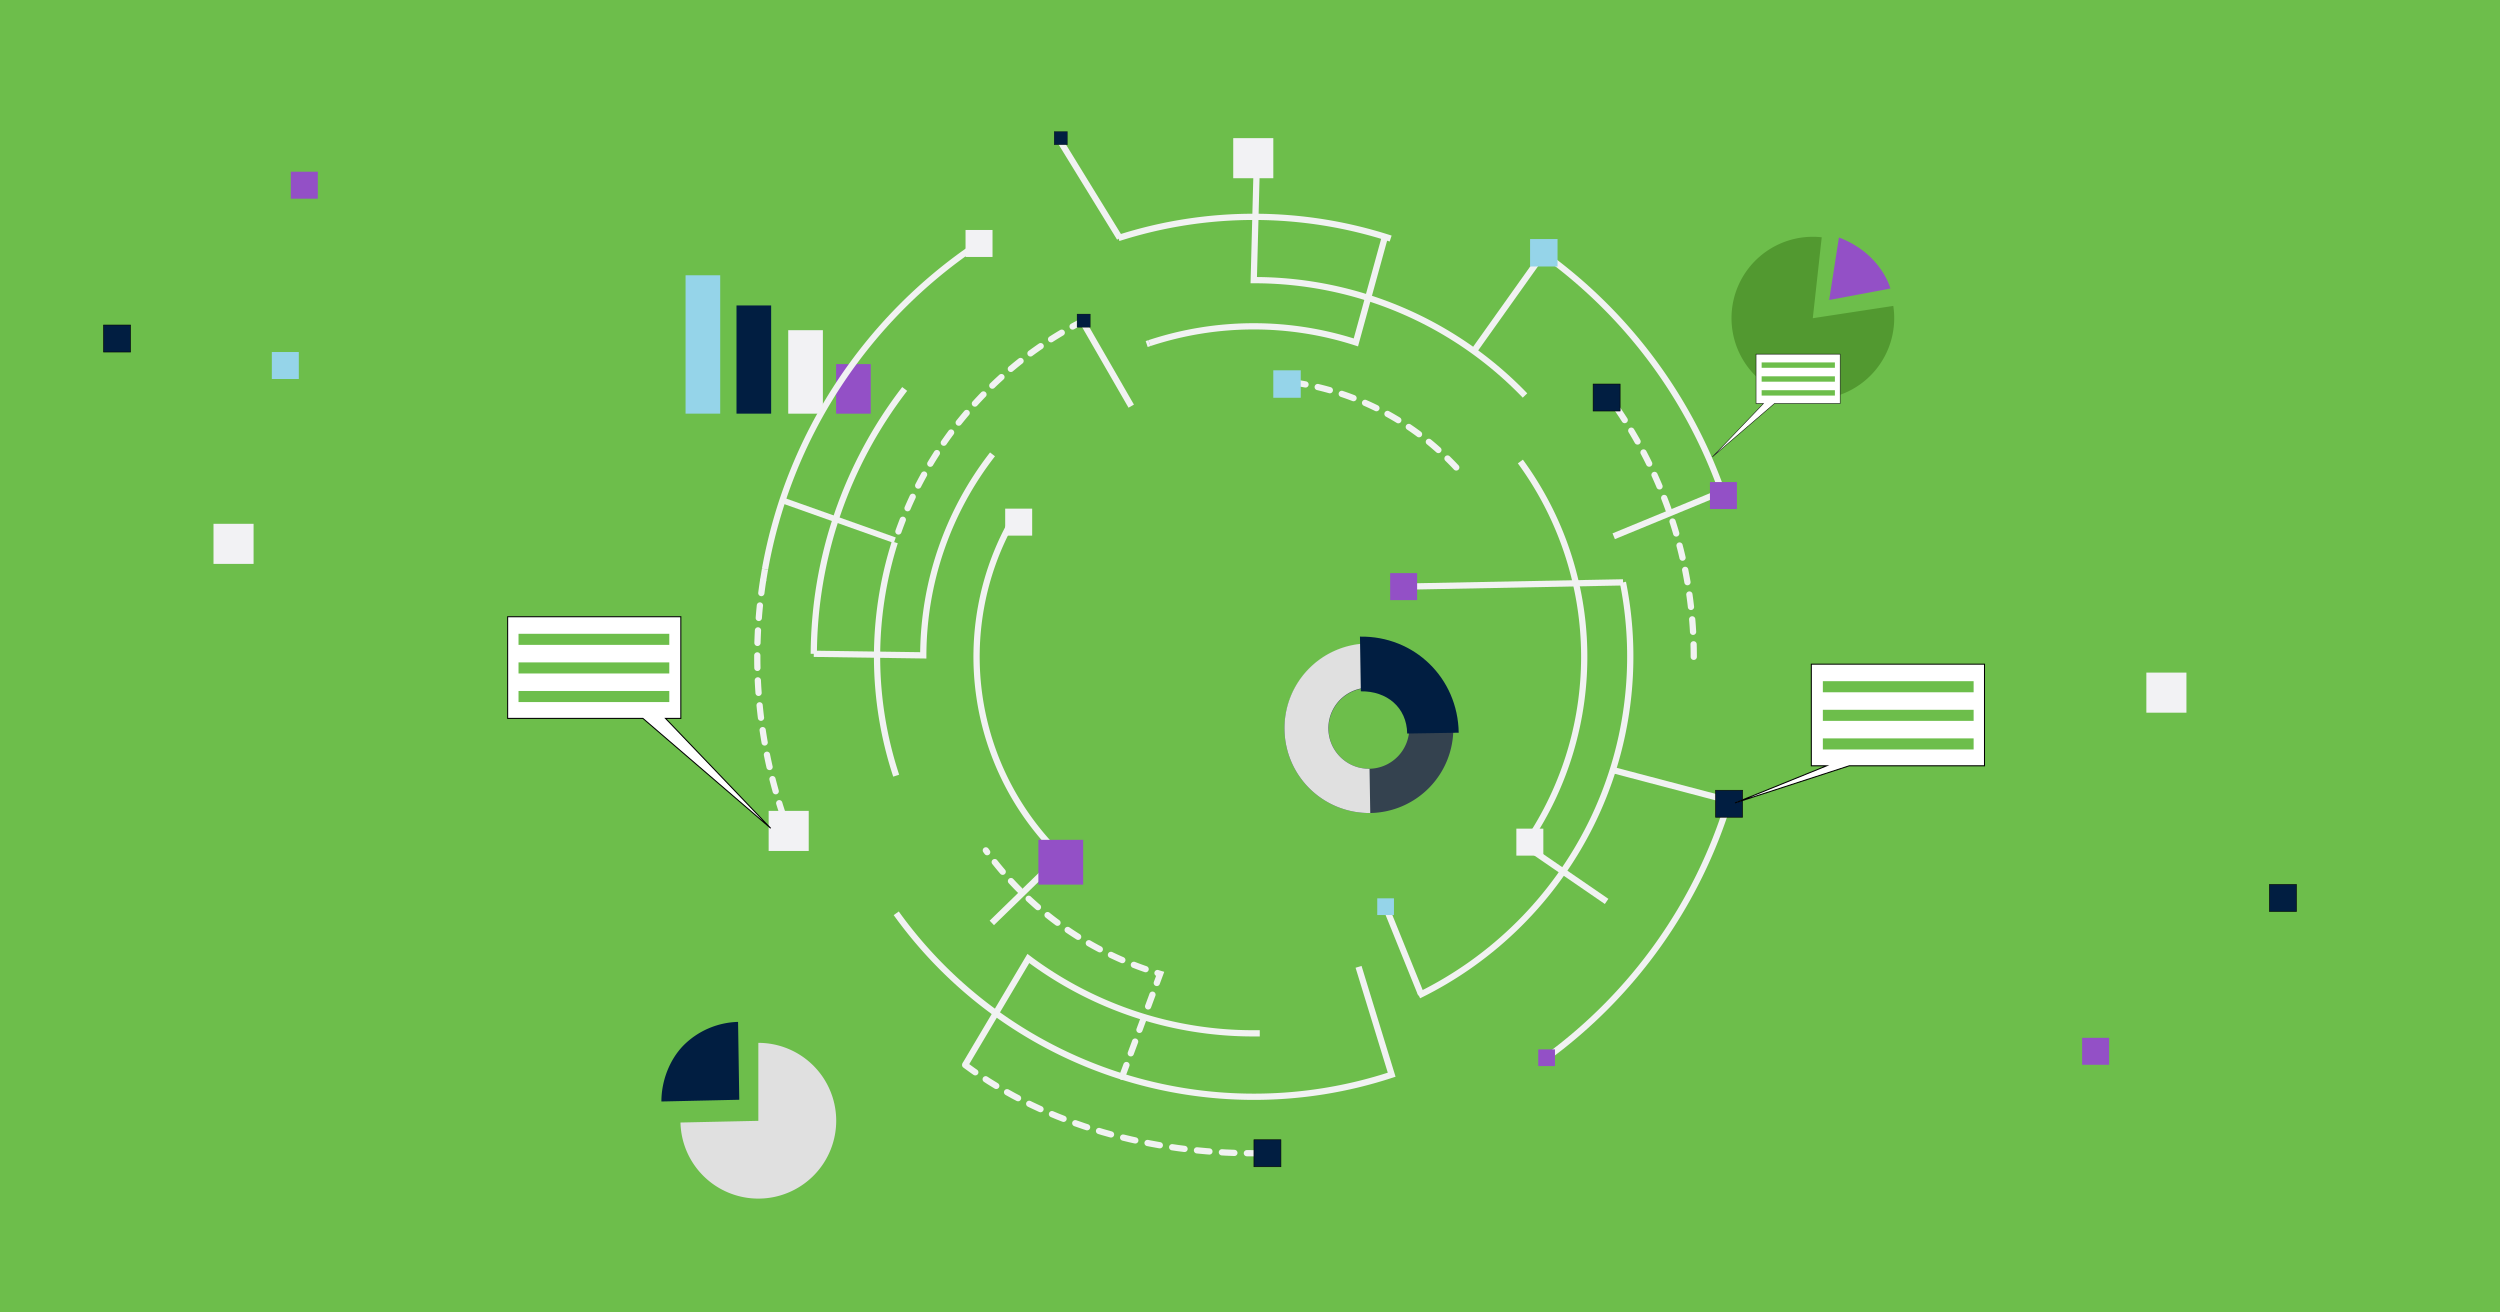 <svg xmlns="http://www.w3.org/2000/svg" viewBox="0 0 1200 630"><defs><style>.a{fill:#6dbe4b;}.b,.g,.m{fill:#011e41;}.b,.m,.n,.o{stroke:#000;}.b,.j,.k,.l,.m,.n,.o{stroke-miterlimit:10;}.b{stroke-width:0.28px;}.c{fill:#9350c6;}.d{fill:#f2f2f4;}.e{fill:#95d4e9;}.f{fill:#e0e0e0;}.h{fill:#529930;}.i{fill:#34424f;}.j,.k,.l{fill:none;stroke:#f1f2f2;}.j,.k{stroke-width:3px;}.k{stroke-linecap:round;stroke-dasharray:6;}.l{stroke-width:2.82px;}.m{stroke-width:0.14px;}.n,.o{fill:#fff;}.n{stroke-width:0.5px;}.o{stroke-width:0.24px;}</style></defs><rect class="a" x="-19.02" y="-19.08" width="1233.45" height="660.7"/><rect class="b" x="1089.33" y="424.55" width="12.95" height="12.95"/><rect class="c" x="999.42" y="498.15" width="12.95" height="12.95"/><rect class="a" x="965.28" y="456.84" width="12.95" height="12.95"/><rect class="a" x="1005.9" y="377.27" width="12.95" height="12.95"/><rect class="d" x="1030.25" y="322.85" width="19.24" height="19.24"/><rect class="b" x="49.7" y="156.03" width="12.95" height="12.95" transform="translate(112.35 325) rotate(180)"/><rect class="c" x="139.61" y="82.42" width="12.95" height="12.95" transform="translate(292.16 177.79) rotate(180)"/><rect class="e" x="130.49" y="168.97" width="12.95" height="12.95" transform="translate(273.92 350.89) rotate(180)"/><rect class="d" x="102.49" y="251.44" width="19.24" height="19.24" transform="translate(224.21 522.11) rotate(180)"/><path class="f" d="M364,538V500.57a37.38,37.38,0,1,1-37.37,38.24Z"/><path class="g" d="M354.85,527.88l-37.38.84c0-9.73,3.8-19.94,10.59-26.91a38.44,38.44,0,0,1,26.21-11.3Z"/><path class="h" d="M870.14,152.74l38.64-5.9a39.05,39.05,0,1,1-34.35-32.95Z"/><path class="c" d="M882.68,114,878,144l29.4-5.52S903.06,121.66,882.68,114Z"/><rect class="e" x="329.07" y="132.13" width="16.63" height="66.42"/><rect class="g" x="353.52" y="146.62" width="16.63" height="51.93"/><rect class="d" x="378.35" y="158.49" width="16.63" height="40.07"/><rect class="c" x="401.33" y="174.76" width="16.63" height="23.8"/><path class="i" d="M616.56,350.2a40.52,40.52,0,1,1,41.16,40.05A40.66,40.66,0,0,1,616.56,350.2Zm59.88-1A19.37,19.37,0,1,0,657.38,369,19.44,19.44,0,0,0,676.44,349.24Z"/><path class="f" d="M616.56,350.2a40.66,40.66,0,0,1,39.86-41.35l.34,21.24a19.46,19.46,0,0,0,.62,38.92l.34,21.24A40.65,40.65,0,0,1,616.56,350.2Z"/><path class="g" d="M652.78,305.58c26.13-.42,47,19.86,47.4,46.12l-24.73.4c-.2-12.56-9.76-20.46-22.25-20.26Z"/><line class="j" x1="508.01" y1="66.31" x2="537.48" y2="114.26"/><path class="k" d="M699,224.38a132.79,132.79,0,0,0-81.19-41.21"/><path class="j" d="M485.48,250.62a133.14,133.14,0,0,0,23.69,160.16L476.07,443"/><path class="j" d="M551.7,164.71a159.52,159.52,0,0,1,99.12-.35l13.72-49.85"/><path class="j" d="M733.16,404.22a158.69,158.69,0,0,0-3.38-182.69"/><path class="j" d="M476.41,218.09a157.92,157.92,0,0,0-33.24,96.48l-52.55-.75A210.24,210.24,0,0,1,434.25,186.7"/><path class="j" d="M551.7,164.71l-1.29.43"/><path class="j" d="M681,477.83a181.12,181.12,0,0,0,98-198.3"/><path class="j" d="M604.69,496l-2.89,0a180,180,0,0,1-108.2-35.93l-30.33,51.08"/><path class="j" d="M429.5,260.32a181.8,181.8,0,0,0,.67,112"/><path class="k" d="M520.15,153.92a181.31,181.31,0,0,0-90.65,106.4"/><path class="j" d="M667.51,114.51a212.41,212.41,0,0,0-130.65-.25"/><path class="k" d="M813,315.27a210.23,210.23,0,0,0-40.55-124.46"/><path class="j" d="M468.72,117.56A238.39,238.39,0,0,0,367.2,273.22"/><path class="j" d="M827.24,237.86A238.88,238.88,0,0,0,740.3,121.33"/><path class="k" d="M463.27,511.21c39.52,29.44,90.54,42.35,138.53,42.35,2.19,0,4.38,0,6.57-.08"/><path class="k" d="M366.28,278.73a240.46,240.46,0,0,0-2.78,36.54,238,238,0,0,0,15.06,83.57"/><path class="j" d="M367.2,273.22c-.33,1.83-.63,3.67-.92,5.51"/><line class="j" x1="542.99" y1="194.95" x2="519.06" y2="153.42"/><path class="k" d="M538.61,516.84l18.27-49.39a158.93,158.93,0,0,1-83.67-59.27"/><line class="l" x1="375.57" y1="240.17" x2="429.5" y2="259.31"/><path class="j" d="M603.43,72.3l-1.63,62.17A180.29,180.29,0,0,1,732,189.84"/><line class="j" x1="707.45" y1="168.54" x2="741.03" y2="121.33"/><line class="j" x1="826.58" y1="235.97" x2="774.58" y2="257.4"/><line class="j" x1="673.74" y1="281.58" x2="779.06" y2="279.53"/><path class="j" d="M775.24,369.91l54.7,14.4a238.76,238.76,0,0,1-87.57,123.4"/><line class="j" x1="732.17" y1="405.89" x2="771.17" y2="432.68"/><line class="j" x1="665.09" y1="435.21" x2="682.11" y2="477.29"/><path class="j" d="M652.11,464.08,668,515.86a211.46,211.46,0,0,1-237.81-77.48"/><rect class="m" x="516.99" y="150.75" width="6.33" height="6.33"/><rect class="m" x="506.01" y="63.15" width="6.33" height="6.33"/><rect class="b" x="601.89" y="547.09" width="12.95" height="12.95"/><rect class="b" x="764.7" y="184.34" width="12.95" height="12.95"/><rect class="b" x="823.47" y="379.32" width="12.95" height="12.95"/><rect class="c" x="498.42" y="403.12" width="21.5" height="21.5"/><rect class="c" x="738.36" y="503.7" width="8.02" height="8.02"/><rect class="e" x="661.08" y="431.2" width="8.02" height="8.02"/><rect class="e" x="611.18" y="177.75" width="13.18" height="13.18"/><rect class="e" x="734.44" y="114.74" width="13.18" height="13.18"/><rect class="d" x="482.49" y="244.15" width="12.95" height="12.95"/><rect class="d" x="463.46" y="110.39" width="12.95" height="12.95"/><rect class="d" x="727.85" y="397.75" width="12.95" height="12.95"/><rect class="c" x="667.27" y="275.1" width="12.95" height="12.95"/><rect class="c" x="820.77" y="231.39" width="12.95" height="12.95"/><rect class="a" x="146.08" y="456.91" width="12.95" height="12.95"/><rect class="a" x="186.7" y="377.34" width="12.95" height="12.95"/><rect class="d" x="368.95" y="389.22" width="19.24" height="19.24"/><rect class="d" x="591.95" y="66.31" width="19.24" height="19.24"/><polygon class="n" points="869.43 318.8 869.43 367.59 876.77 367.59 832.82 385.4 887.63 367.59 952.56 367.59 952.56 318.8 869.43 318.8"/><rect class="a" x="874.97" y="326.97" width="72.37" height="5.32"/><rect class="a" x="874.97" y="340.7" width="72.37" height="5.32"/><rect class="a" x="874.97" y="354.43" width="72.37" height="5.32"/><polygon class="n" points="326.8 296.04 326.8 344.84 319.46 344.84 369.93 397.57 308.6 344.84 243.67 344.84 243.67 296.04 326.8 296.04"/><rect class="a" x="248.89" y="304.22" width="72.37" height="5.32" transform="translate(570.15 613.76) rotate(180)"/><rect class="a" x="248.89" y="317.94" width="72.37" height="5.32" transform="translate(570.15 641.21) rotate(180)"/><rect class="a" x="248.89" y="331.67" width="72.37" height="5.32" transform="translate(570.15 668.66) rotate(180)"/><polygon class="o" points="842.9 169.99 842.9 193.69 846.47 193.69 821.95 219.31 851.74 193.69 883.28 193.69 883.28 169.99 842.9 169.99"/><rect class="a" x="845.59" y="173.96" width="35.16" height="2.58"/><rect class="a" x="845.59" y="180.63" width="35.16" height="2.58"/><rect class="a" x="845.59" y="187.3" width="35.16" height="2.58"/></svg>